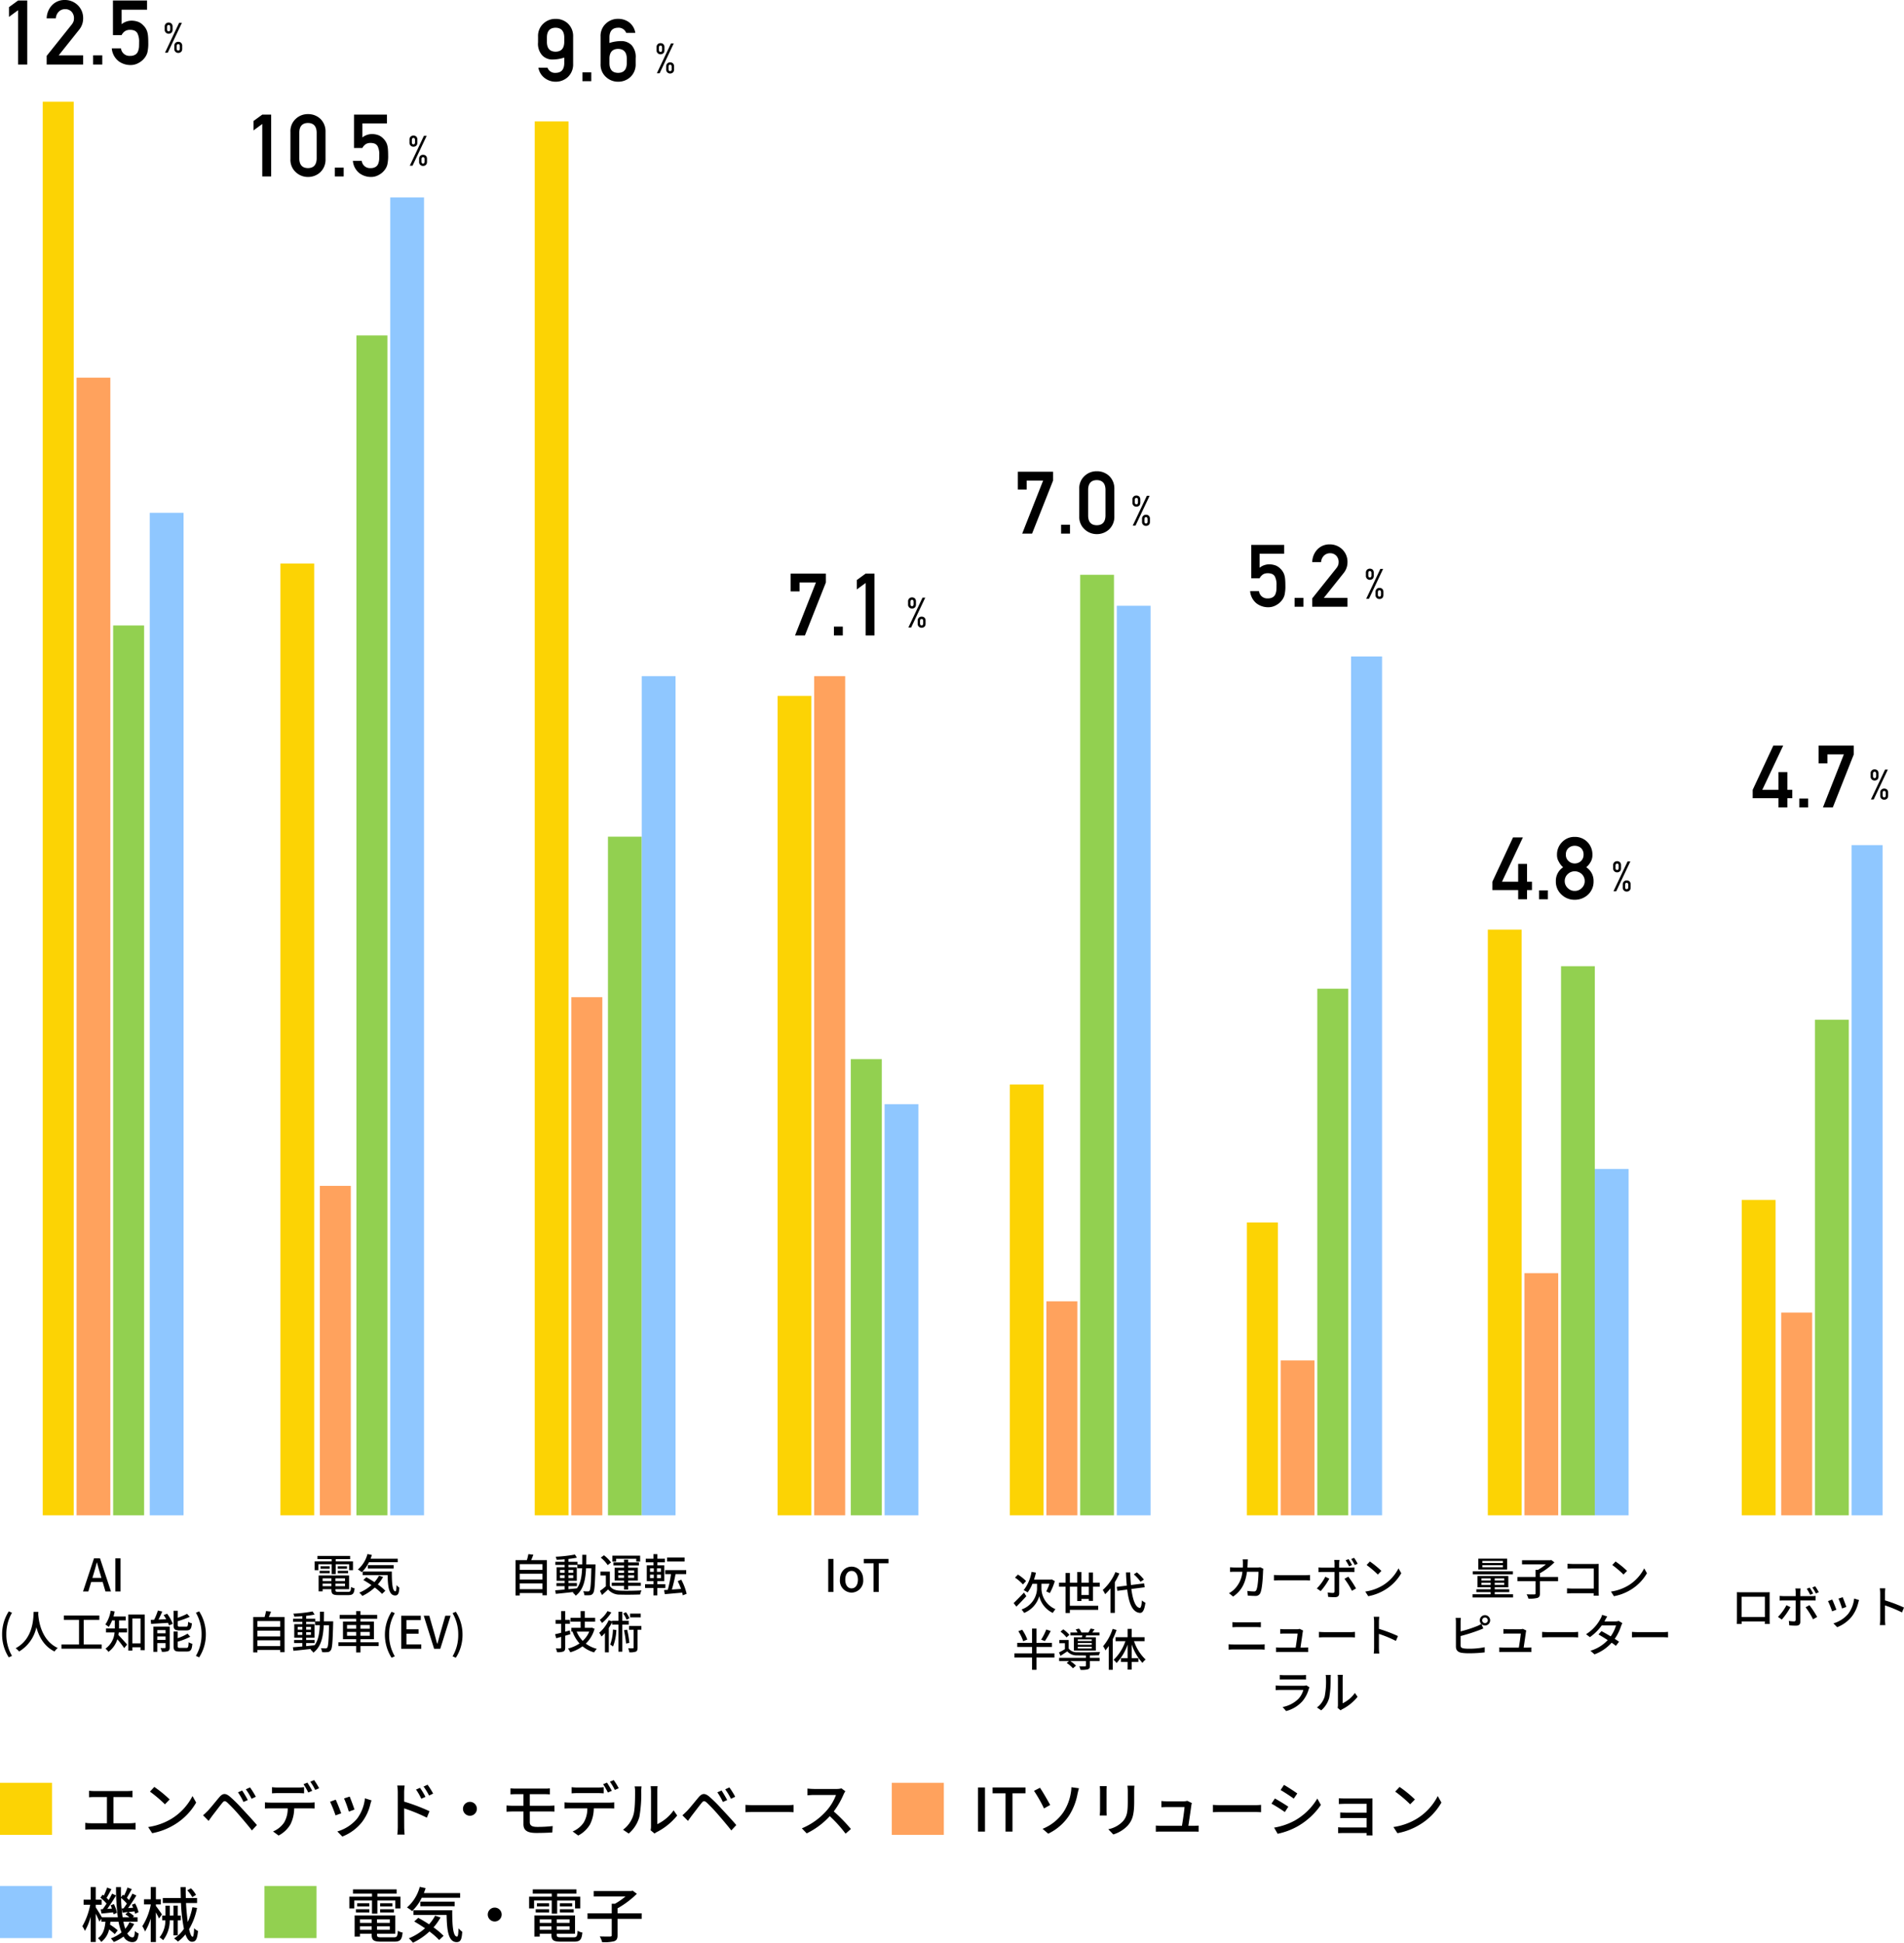 <svg xmlns="http://www.w3.org/2000/svg" width="635.501" height="648.37" viewBox="0 0 635.501 648.37">
  <g id="box14_graph_sp" transform="translate(-50 -6085.467)">
    <g id="グループ_2636" data-name="グループ 2636" transform="translate(466.179 6260.965)">
      <g id="グループ_2635" data-name="グループ 2635" transform="translate(0)">
        <path id="パス_930" data-name="パス 930" d="M1.444-9.487h2.79a3.332,3.332,0,0,1,1.189-1.331A2.991,2.991,0,0,1,6.9-11.187a3.937,3.937,0,0,1,1.515.255,2.206,2.206,0,0,1,.92.835,5.963,5.963,0,0,1,.552,2.875q0,.722-.028,1.487a5.039,5.039,0,0,1-.312,1.444,2.159,2.159,0,0,1-.85,1.076A3.02,3.02,0,0,1,7-2.79,2.745,2.745,0,0,1,4.036-5.2H1.076A5.865,5.865,0,0,0,3.271-1.076,6.449,6.449,0,0,0,7.108.17,5.238,5.238,0,0,0,9.8-.552a5.765,5.765,0,0,0,1.77-1.473,4.949,4.949,0,0,0,.991-1.883A12.847,12.847,0,0,0,12.843-7q0-1.3-.085-2.195a7.062,7.062,0,0,0-.283-1.487,5,5,0,0,0-1.246-1.968,4.746,4.746,0,0,0-1.515-1.076,6.226,6.226,0,0,0-2.181-.425,5.2,5.2,0,0,0-3.3,1.133v-4.673h8.213v-2.959h-11ZM15.916,0h2.959V-2.959H15.916Zm5.891,0H33.574V-2.959H25.687l6.641-8.326a5.707,5.707,0,0,0,1.246-3.625,5.743,5.743,0,0,0-1.713-4.206,5.909,5.909,0,0,0-4.319-1.7,5.521,5.521,0,0,0-4.007,1.671,6.338,6.338,0,0,0-1.728,4.262h2.945a3.387,3.387,0,0,1,.991-2.195,2.8,2.8,0,0,1,2.025-.779,2.743,2.743,0,0,1,2.124.892,3.06,3.06,0,0,1,.722,2.025A4.2,4.2,0,0,1,30.5-14a3.883,3.883,0,0,1-.637,1.133L21.807-2.79Z" transform="translate(0 27)"/>
        <path id="パス_929" data-name="パス 929" d="M4.717-2.153q0-.69.52-.69t.52.69V-1.4q0,.69-.52.69t-.52-.69Zm-.8.854A1.281,1.281,0,0,0,4.341-.253a1.3,1.3,0,0,0,.9.335,1.37,1.37,0,0,0,.923-.335.971.971,0,0,0,.294-.431,1.745,1.745,0,0,0,.1-.615v-.957a1.388,1.388,0,0,0-.39-1.06,1.405,1.405,0,0,0-.923-.321,1.333,1.333,0,0,0-.9.321,1.324,1.324,0,0,0-.424,1.06ZM.711-7.711a1.281,1.281,0,0,0,.424,1.046,1.3,1.3,0,0,0,.9.335,1.37,1.37,0,0,0,.923-.335A.971.971,0,0,0,3.247-7.1a1.745,1.745,0,0,0,.1-.615v-.957a1.388,1.388,0,0,0-.39-1.06,1.405,1.405,0,0,0-.923-.321,1.333,1.333,0,0,0-.9.321,1.324,1.324,0,0,0-.424,1.06Zm.8-.854q0-.69.52-.69t.52.69v.752q0,.69-.52.69t-.52-.69ZM.813,0h.923L6.453-9.967H5.53Z" transform="translate(39.008 24.346)"/>
      </g>
    </g>
    <g id="グループ_2638" data-name="グループ 2638" transform="translate(388.251 6236.553)">
      <g id="グループ_2637" data-name="グループ 2637" transform="translate(0)">
        <path id="パス_928" data-name="パス 928" d="M1.473-14.7H4.432v-2.988h5.48L2.931,0h3.3l7-17.686v-2.959H1.473ZM15.916,0h2.959V-2.959H15.916ZM30.728-5.947q-.085,3.129-2.9,3.158-2.832-.028-2.889-3.158V-14.7q.057-3.1,2.889-3.158,2.818.057,2.9,3.158Zm-8.751.17A5.547,5.547,0,0,0,23.8-1.388,5.892,5.892,0,0,0,27.825.17a5.982,5.982,0,0,0,4.092-1.558,5.768,5.768,0,0,0,1.77-4.39v-9.1a5.786,5.786,0,0,0-1.77-4.4,5.872,5.872,0,0,0-4.092-1.529A5.78,5.78,0,0,0,23.8-19.286a5.564,5.564,0,0,0-1.827,4.4Z" transform="translate(0 27)"/>
        <path id="パス_927" data-name="パス 927" d="M4.717-2.153q0-.69.52-.69t.52.69V-1.4q0,.69-.52.69t-.52-.69Zm-.8.854A1.281,1.281,0,0,0,4.341-.253a1.3,1.3,0,0,0,.9.335,1.37,1.37,0,0,0,.923-.335.971.971,0,0,0,.294-.431,1.745,1.745,0,0,0,.1-.615v-.957a1.388,1.388,0,0,0-.39-1.06,1.405,1.405,0,0,0-.923-.321,1.333,1.333,0,0,0-.9.321,1.324,1.324,0,0,0-.424,1.06ZM.711-7.711a1.281,1.281,0,0,0,.424,1.046,1.3,1.3,0,0,0,.9.335,1.37,1.37,0,0,0,.923-.335A.971.971,0,0,0,3.247-7.1a1.745,1.745,0,0,0,.1-.615v-.957a1.388,1.388,0,0,0-.39-1.06,1.405,1.405,0,0,0-.923-.321,1.333,1.333,0,0,0-.9.321,1.324,1.324,0,0,0-.424,1.06Zm.8-.854q0-.69.52-.69t.52.69v.752q0,.69-.52.69t-.52-.69ZM.813,0h.923L6.453-9.967H5.53Z" transform="translate(39.008 24.346)"/>
      </g>
    </g>
    <g id="グループ_2642" data-name="グループ 2642" transform="translate(634.642 6327.939)">
      <g id="グループ_2641" data-name="グループ 2641">
        <path id="パス_931" data-name="パス 931" d="M.354-3.073H8.963V0h2.959V-3.073h1.643v-2.79H11.923V-11.8H8.963v5.933h-5.4l6.981-14.783H7.25L.354-5.862ZM15.916,0h2.959V-2.959H15.916Zm6.429-14.7H25.3v-2.988h5.48L23.8,0h3.3l7-17.686v-2.959H22.345Z" transform="translate(0 27)"/>
        <path id="パス_926" data-name="パス 926" d="M4.717-2.153q0-.69.52-.69t.52.69V-1.4q0,.69-.52.69t-.52-.69Zm-.8.854A1.281,1.281,0,0,0,4.341-.253a1.3,1.3,0,0,0,.9.335,1.37,1.37,0,0,0,.923-.335.971.971,0,0,0,.294-.431,1.745,1.745,0,0,0,.1-.615v-.957a1.388,1.388,0,0,0-.39-1.06,1.405,1.405,0,0,0-.923-.321,1.333,1.333,0,0,0-.9.321,1.324,1.324,0,0,0-.424,1.06ZM.711-7.711a1.281,1.281,0,0,0,.424,1.046,1.3,1.3,0,0,0,.9.335,1.37,1.37,0,0,0,.923-.335A.971.971,0,0,0,3.247-7.1a1.745,1.745,0,0,0,.1-.615v-.957a1.388,1.388,0,0,0-.39-1.06,1.405,1.405,0,0,0-.923-.321,1.333,1.333,0,0,0-.9.321,1.324,1.324,0,0,0-.424,1.06Zm.8-.854q0-.69.52-.69t.52.69v.752q0,.69-.52.69t-.52-.69ZM.813,0h.923L6.453-9.967H5.53Z" transform="translate(39.008 24.346)"/>
      </g>
    </g>
    <g id="グループ_2643" data-name="グループ 2643" transform="translate(546.592 6395.717)">
      <rect id="長方形_1111" data-name="長方形 1111" width="11.278" height="195.484" fill="#fcd304"/>
      <rect id="長方形_1112" data-name="長方形 1112" width="11.278" height="80.825" transform="translate(12.218 114.659)" fill="#ffa25d"/>
      <rect id="長方形_1113" data-name="長方形 1113" width="11.278" height="183.266" transform="translate(24.436 12.218)" fill="#92d050"/>
      <rect id="長方形_1114" data-name="長方形 1114" width="11.278" height="115.599" transform="translate(35.713 79.885)" fill="#8fc7ff"/>
    </g>
    <g id="グループ_2648" data-name="グループ 2648" transform="translate(143.595 6151.361)">
      <rect id="長方形_1129" data-name="長方形 1129" width="11.278" height="317.662" transform="translate(0 122.178)" fill="#fcd304"/>
      <rect id="長方形_1130" data-name="長方形 1130" width="10.338" height="109.96" transform="translate(13.158 329.88)" fill="#ffa25d"/>
      <rect id="長方形_1131" data-name="長方形 1131" width="10.338" height="393.788" transform="translate(25.375 46.052)" fill="#92d050"/>
      <rect id="長方形_1132" data-name="長方形 1132" width="11.278" height="439.839" transform="translate(36.653)" fill="#8fc7ff"/>
    </g>
    <g id="グループ_2652" data-name="グループ 2652" transform="translate(466.179 6304.553)">
      <rect id="長方形_1145" data-name="長方形 1145" width="10.338" height="97.742" transform="translate(0 188.905)" fill="#fcd304"/>
      <rect id="長方形_1146" data-name="長方形 1146" width="11.278" height="51.691" transform="translate(11.278 234.957)" fill="#ffa25d"/>
      <rect id="長方形_1147" data-name="長方形 1147" width="10.338" height="175.748" transform="translate(23.496 110.9)" fill="#92d050"/>
      <rect id="長方形_1148" data-name="長方形 1148" width="10.338" height="286.647" transform="translate(34.774)" fill="#8fc7ff"/>
    </g>
    <g id="グループ_2653" data-name="グループ 2653" transform="translate(387.039 6277.299)">
      <rect id="長方形_1149" data-name="長方形 1149" width="11.278" height="143.794" transform="translate(0 170.109)" fill="#fcd304"/>
      <rect id="長方形_1150" data-name="長方形 1150" width="10.338" height="71.427" transform="translate(12.218 242.476)" fill="#ffa25d"/>
      <rect id="長方形_1151" data-name="長方形 1151" width="11.278" height="313.902" transform="translate(23.496)" fill="#92d050"/>
      <rect id="長方形_1152" data-name="長方形 1152" width="11.278" height="303.564" transform="translate(35.713 10.338)" fill="#8fc7ff"/>
    </g>
    <g id="グループ_2655" data-name="グループ 2655" transform="translate(631.358 6367.521)">
      <rect id="長方形_1157" data-name="長方形 1157" width="11.278" height="105.261" transform="translate(0 118.418)" fill="#fcd304"/>
      <rect id="長方形_1158" data-name="長方形 1158" width="10.338" height="67.668" transform="translate(13.157 156.011)" fill="#ffa25d"/>
      <rect id="長方形_1159" data-name="長方形 1159" width="11.278" height="165.41" transform="translate(24.435 58.269)" fill="#92d050"/>
      <rect id="長方形_1160" data-name="長方形 1160" width="10.338" height="223.679" transform="translate(36.653)" fill="#8fc7ff"/>
    </g>
    <g id="グループ_2734" data-name="グループ 2734" transform="translate(64.268 6119.407)">
      <g id="グループ_2657" data-name="グループ 2657" transform="translate(0 0)">
        <rect id="長方形_1165" data-name="長方形 1165" width="10.338" height="471.794" fill="#fcd304"/>
        <rect id="長方形_1166" data-name="長方形 1166" width="11.278" height="379.69" transform="translate(11.278 92.103)" fill="#ffa25d"/>
        <rect id="長方形_1167" data-name="長方形 1167" width="10.338" height="296.986" transform="translate(23.496 174.808)" fill="#92d050"/>
        <rect id="長方形_1168" data-name="長方形 1168" width="11.278" height="334.579" transform="translate(35.713 137.215)" fill="#8fc7ff"/>
      </g>
    </g>
    <g id="グループ_2658" data-name="グループ 2658" transform="translate(228.481 6125.986)">
      <rect id="長方形_1169" data-name="長方形 1169" width="11.278" height="465.215" transform="translate(0)" fill="#fcd304"/>
      <rect id="長方形_1170" data-name="長方形 1170" width="10.338" height="172.928" transform="translate(12.218 292.286)" fill="#ffa25d"/>
      <rect id="長方形_1171" data-name="長方形 1171" width="11.278" height="226.498" transform="translate(24.436 238.716)" fill="#92d050"/>
      <rect id="長方形_1172" data-name="長方形 1172" width="11.278" height="280.069" transform="translate(35.713 185.146)" fill="#8fc7ff"/>
    </g>
    <g id="グループ_2659" data-name="グループ 2659" transform="translate(309.535 6311.132)">
      <rect id="長方形_1173" data-name="長方形 1173" width="11.278" height="273.49" transform="translate(0 6.579)" fill="#fcd304"/>
      <rect id="長方形_1174" data-name="長方形 1174" width="10.338" height="280.069" transform="translate(12.218)" fill="#ffa25d"/>
      <rect id="長方形_1175" data-name="長方形 1175" width="10.338" height="152.252" transform="translate(24.436 127.817)" fill="#92d050"/>
      <rect id="長方形_1176" data-name="長方形 1176" width="11.278" height="137.215" transform="translate(35.713 142.854)" fill="#8fc7ff"/>
    </g>
    <path id="パス_933" data-name="パス 933" d="M-8.22-5.925h1.35V-9.21h4.485v1.98H-1.1v-2.94H-6.87v-.765h4.815V-12h-10.92v1.065H-8.22v.765h-5.67v2.94h1.245V-9.21H-8.22Zm2.04-.3h3.45v-.81H-6.18Zm0-2.31v.81h3.075v-.81Zm-6.06,2.31h3.36v-.81h-3.36Zm.3-2.31v.81H-8.9v-.81Zm.7,6.645v-.855H-8.3v.855ZM-8.3-4.5v.885h-2.94V-4.5Zm4.53.885h-3.2V-4.5h3.2ZM-6.96-1.89v-.855h3.2v.855ZM-5.85,0c-.93,0-1.11-.09-1.11-.615V-.9H-2.4V-5.475H-12.57v5.3h1.335V-.9H-8.3v.285c0,1.35.51,1.695,2.355,1.695h3.285c1.515,0,1.92-.465,2.1-2.28A2.911,2.911,0,0,1-1.74-1.65C-1.83-.255-1.98,0-2.73,0ZM13.845-9.9v-1.17H4.77c.15-.4.3-.825.435-1.245l-1.47-.315A10.266,10.266,0,0,1,.54-7.47a10.344,10.344,0,0,1,1.29.9A11.386,11.386,0,0,0,4.23-9.9Zm-1.38,2.115v-1.14H3.87v1.14ZM7.59-5.415a10.841,10.841,0,0,1-1.53,2.16c-.9-.6-1.845-1.155-2.7-1.62L2.355-3.96c.87.495,1.8,1.08,2.7,1.7A14.256,14.256,0,0,1,1,.255,7.687,7.687,0,0,1,2.025,1.35a16.264,16.264,0,0,0,4.14-2.805A18.531,18.531,0,0,1,8.6.675L9.7-.375A18.751,18.751,0,0,0,7.185-2.49,13.9,13.9,0,0,0,8.94-4.965ZM2.145-6.78v1.185h8.31c.09,3.96.45,6.78,2.535,6.795.99-.015,1.275-.735,1.38-2.595a7.057,7.057,0,0,1-.945-.855c-.015,1.23-.09,2.055-.36,2.07-1,0-1.215-2.865-1.2-6.6ZM-33,18.1V16.165h7.59V18.1Zm7.59-5.145v1.92H-33v-1.92Zm0-3.21v1.92H-33V9.745ZM-29.19,8.41c.255-.54.495-1.185.735-1.815L-30.12,6.4a16.306,16.306,0,0,1-.495,2.01H-34.4V20.2H-33v-.81h7.59v.75h1.47V8.41Zm12.45,8.67h2.82V16.06h-2.82V15.3h2.79V10.78h-2.79V10h2.97v1.125h1.59c-.12,2.73-.495,4.995-1.725,6.69-.945.1-1.9.195-2.835.285Zm-2.82-2.7v-.915h1.545v.915Zm4.425-.915v.915h-1.6v-.915Zm-1.6-.855v-.915h1.6v.915Zm-2.82-.915h1.545v.915H-19.56Zm8.745-1.86c.015-1.02.03-2.1.03-3.21H-12.12c0,1.125,0,2.19-.015,3.21H-13.71v-.87h-3.03v-.96c1.035-.105,2.025-.255,2.82-.42l-.66-1.05a46.661,46.661,0,0,1-6.435.735,4.152,4.152,0,0,1,.33,1.005c.84-.03,1.755-.075,2.67-.15v.84H-21.1V10h3.09v.78H-20.7V15.3h2.685v.765h-2.73v1.02h2.73v1.14c-1.185.105-2.265.2-3.135.255l.18,1.185c1.605-.15,3.765-.375,5.925-.63a3.3,3.3,0,0,1-.27.21,4.69,4.69,0,0,1,1,1.035c2.58-1.98,3.255-5.16,3.45-9.15h1.77c-.12,5.16-.27,7.065-.6,7.485a.568.568,0,0,1-.54.24c-.27,0-.885,0-1.575-.06a3.688,3.688,0,0,1,.39,1.32,10.505,10.505,0,0,0,1.845-.015A1.325,1.325,0,0,0-8.5,19.45c.48-.645.615-2.775.78-8.97,0-.165.015-.645.015-.645ZM-3.09,14.65V13.375H-.045V14.65Zm0-3.585H-.045V12.31H-3.09Zm7.59,0V12.31H1.4V11.065Zm0,3.585H1.4V13.375H4.5Zm2.97,2.175H1.4V15.79H5.9V9.91H1.4V8.98h5.58V7.7H1.4V6.415H-.045V7.7h-5.49V8.98h5.49v.93H-4.44v5.88H-.045v1.035H-5.97v1.26H-.045v2.13H1.4v-2.13H7.47Zm4.305,5.16,1.08-.48a14.006,14.006,0,0,1-1.89-7.2,14.083,14.083,0,0,1,1.89-7.2l-1.08-.465a14.368,14.368,0,0,0,0,15.345ZM15,19h6.69V17.53H16.74V13.96h4.05V12.49H16.74V9.415h4.785V7.96H15Zm10.98,0h2.055l3.45-11.04h-1.77L28.08,13.675c-.36,1.26-.63,2.34-1.005,3.615H27c-.39-1.275-.63-2.355-1-3.615L24.36,7.96H22.515Zm7.245,2.985a14.033,14.033,0,0,0,2.235-7.68A14.019,14.019,0,0,0,33.225,6.64l-1.08.465a14.083,14.083,0,0,1,1.89,7.2,14.006,14.006,0,0,1-1.89,7.2Z" transform="translate(168.917 6616.745)"/>
    <path id="パス_937" data-name="パス 937" d="M-18.1-9.255a6.82,6.82,0,0,1-1.035.09h-3.24c.03-.465.06-.96.075-1.47.015-.36.045-.915.075-1.26h-1.755a9.564,9.564,0,0,1,.1,1.305c0,.495-.015.975-.045,1.425H-26.34c-.585,0-1.26-.045-1.83-.09V-7.7c.57-.045,1.275-.06,1.83-.06h2.28a9.324,9.324,0,0,1-2.745,5.9A8,8,0,0,1-28.53-.6L-27.15.525c2.58-1.815,4.065-4.11,4.62-8.28h3.84c0,1.62-.2,5.01-.705,6.06a.793.793,0,0,1-.855.51,17.173,17.173,0,0,1-2.175-.18l.18,1.575c.75.045,1.635.1,2.445.1A1.673,1.673,0,0,0-18.06-.7c.66-1.47.855-5.76.9-7.275.015-.2.045-.51.09-.765Zm4.575,4.41c.495-.03,1.38-.06,2.22-.06h8.16c.66,0,1.335.045,1.665.06V-6.69c-.36.03-.945.09-1.68.09H-11.31c-.81,0-1.74-.045-2.22-.09Zm27.945-5.58a18.845,18.845,0,0,0-1.2-1.98l-.96.405a14.865,14.865,0,0,1,1.185,1.995ZM12.54-9.99a20.175,20.175,0,0,0-1.17-1.98l-.975.4a15.81,15.81,0,0,1,1.155,2.01ZM3.615-6.09A15.571,15.571,0,0,1,.78-2.19L2.07-1.3a22.412,22.412,0,0,0,2.88-4.14Zm8.4-1.59c.375,0,.885,0,1.32.03V-9.21A9.98,9.98,0,0,1,12-9.12H8.235V-10.5a8.058,8.058,0,0,1,.12-1.185H6.585a6.537,6.537,0,0,1,.12,1.17V-9.12H2.685A12.454,12.454,0,0,1,1.35-9.21v1.575c.4-.03.885-.045,1.35-.045h4v6.435c-.015.4-.18.555-.57.555a10.24,10.24,0,0,1-1.71-.165L4.56.63a22.565,22.565,0,0,0,2.28.1c.975,0,1.4-.465,1.4-1.275V-7.68ZM10.005-5.4a25.974,25.974,0,0,1,2.49,4.005l1.38-.78a32.232,32.232,0,0,0-2.58-3.93Zm8.49-5.775L17.4-10.005a34.1,34.1,0,0,1,3.75,3.18L22.335-8.04A30.373,30.373,0,0,0,18.495-11.175ZM16.95-1.14l1,1.545A16.539,16.539,0,0,0,23.7-1.83a15.459,15.459,0,0,0,5.265-5.43L28.05-8.895a14.282,14.282,0,0,1-5.2,5.655A15.586,15.586,0,0,1,16.95-1.14Zm-45.6,19.39c.525-.045,1.14-.075,1.695-.075h8.82c.42,0,1,.03,1.5.075V16.435a12.578,12.578,0,0,1-1.5.09h-8.82c-.555,0-1.155-.045-1.695-.09Zm1.275-7.485c.48-.03,1.065-.06,1.6-.06h6.315c.51,0,1.14.03,1.56.06V9.055a15.3,15.3,0,0,1-1.56.075h-6.33c-.5,0-1.095-.03-1.59-.075Zm22.7,6.8c.21-1.395.63-4.2.75-5.16.03-.15.075-.375.12-.54l-1.14-.555a3.039,3.039,0,0,1-.9.12h-4.26a12.978,12.978,0,0,1-1.32-.075v1.56c.405-.015.885-.045,1.335-.045H-5.64c-.045.84-.435,3.42-.645,4.695h-5.19a12.187,12.187,0,0,1-1.35-.075V19.03c.51-.015.855-.03,1.35-.03H-3.39c.36,0,.99.015,1.275.03V17.5c-.345.03-.96.06-1.305.06Zm6.15-3.4c.5-.03,1.38-.06,2.22-.06h8.16c.66,0,1.335.045,1.665.06V12.31c-.36.03-.945.09-1.68.09H3.69c-.81,0-1.74-.045-2.22-.09Zm26.385-.465a51.762,51.762,0,0,0-6.345-2.4V8.95c0-.525.06-1.185.1-1.68H19.77A10.859,10.859,0,0,1,19.9,8.95v8.67a15.7,15.7,0,0,1-.12,1.92H21.63a17.575,17.575,0,0,1-.12-1.92V12.985a39.989,39.989,0,0,1,5.67,2.34ZM-2.715,30.155a2.976,2.976,0,0,1-.96.135h-7.68c-.435,0-1.005-.045-1.59-.105v1.56c.57-.045,1.23-.06,1.59-.06H-3.72a7.07,7.07,0,0,1-1.665,3,10.15,10.15,0,0,1-5.25,2.7l1.17,1.35A11.084,11.084,0,0,0-4.1,35.54,10.764,10.764,0,0,0-1.89,31.325a4.477,4.477,0,0,1,.225-.51Zm-8.865-1.92c.42-.03.96-.045,1.425-.045H-4.32c.51,0,1.11.015,1.485.045V26.69a14.329,14.329,0,0,1-1.47.075h-5.85a13.875,13.875,0,0,1-1.425-.075ZM2.25,38.495a8.427,8.427,0,0,0,2.67-4.2,32.861,32.861,0,0,0,.465-6.4,11.228,11.228,0,0,1,.075-1.2H3.72a4.675,4.675,0,0,1,.12,1.215A26.009,26.009,0,0,1,3.4,33.89a7.057,7.057,0,0,1-2.58,3.645Zm6.465,0a3.125,3.125,0,0,1,.57-.375,15.731,15.731,0,0,0,5.1-4.14l-.9-1.29A10.552,10.552,0,0,1,9.4,36.14V27.845a9.034,9.034,0,0,1,.075-1.2H7.74a10.994,10.994,0,0,1,.09,1.2v8.88a4.326,4.326,0,0,1-.105.945Z" transform="translate(488.735 6617.787)"/>
    <path id="パス_936" data-name="パス 936" d="M-17.775-9.465a14.432,14.432,0,0,0-2.715-2.16l-.975,1.005a15.386,15.386,0,0,1,2.64,2.28Zm-.7,3.84c-1.26,1.335-2.6,2.7-3.45,3.51l.915,1.185c1-1,2.235-2.28,3.315-3.48Zm5.835-2.94h2.67a16.772,16.772,0,0,1-1.065,2.55c.33.135.885.42,1.185.57a20.128,20.128,0,0,0,1.665-4l-1.035-.585-.27.075h-5.64a21.709,21.709,0,0,0,.645-2.31l-1.455-.27a13.761,13.761,0,0,1-2.64,6.105,9.477,9.477,0,0,1,1.32.765,12.817,12.817,0,0,0,1.6-2.895h1.545V-6.84A7.65,7.65,0,0,1-19.29.015a7.923,7.923,0,0,1,.855,1.155A8.577,8.577,0,0,0-13.38-4.41,8.282,8.282,0,0,0-8.865,1.17c.2-.33.63-.93.885-1.26a7.635,7.635,0,0,1-4.665-6.75ZM.69-4.8V-7.59H3.15V-4.8ZM4.56-2.865V-7.59H6.825V-8.925H4.56v-3.39H3.15v3.39H.69V-12.48H-.7v3.555h-2.46v-3.24H-4.59v3.24H-6.78V-7.59h2.19V1.185h1.425V.15H6.3V-1.215H-3.165V-7.59H-.7v4.785H.69v-.69H3.15v.63Zm16.98-7.1a14.371,14.371,0,0,0-2.325-2.4l-1.035.66a14.358,14.358,0,0,1,2.25,2.475Zm-9.5-2.49a16.476,16.476,0,0,1-4.23,5.97A8.12,8.12,0,0,1,8.61-5.085a15.224,15.224,0,0,0,1.8-1.965V1.155h1.44V-9.1a22.348,22.348,0,0,0,1.515-2.91ZM21.8-7.395l-.18-1.3-4.395.555c-.12-1.29-.2-2.715-.24-4.215H15.57q.09,2.362.27,4.41l-3.36.42.21,1.32,3.285-.42c.57,4.605,1.74,7.575,4.245,7.785.795.045,1.485-.69,1.83-3.4A4.279,4.279,0,0,1,20.9-3.015c-.135,1.7-.36,2.52-.735,2.505-1.425-.165-2.325-2.64-2.805-6.315ZM-11.04,6.715a18.734,18.734,0,0,1-1.71,3.375l1.26.465a31.4,31.4,0,0,0,1.935-3.36Zm-6.33,3.33a14.344,14.344,0,0,0-1.71-3.27l-1.275.495a15.034,15.034,0,0,1,1.62,3.345Zm9.06,4.62h-6v-2.13h5.175v-1.38H-14.31V6.4h-1.47v4.755h-4.95v1.38h4.95v2.13h-5.88V16.06h5.88v4.1h1.47v-4.1h6Zm12.45-4.11H-.51V10H4.14Zm0,1.245H-.51v-.585H4.14Zm0,1.245H-.51V12.46H4.14ZM-1.815,9.31v4.41h7.32V9.31H2.055c.075-.195.165-.4.255-.63H6.72V7.7H4.32A10.2,10.2,0,0,0,5.07,6.64L3.765,6.385a12.109,12.109,0,0,1-.75,1.32H.7a5.891,5.891,0,0,0-.78-1.3L-1.2,6.655A7.2,7.2,0,0,1-.615,7.7h-2.37V8.68H1c-.045.21-.09.435-.15.63Zm-1.5-.825A9.608,9.608,0,0,0-5.37,6.655l-.915.765A9.433,9.433,0,0,1-4.29,9.34Zm6.84,6.885c1.14-.015,2.25-.045,3.03-.075A4.955,4.955,0,0,1,6.93,14.2c-1.98.12-5.85.165-7.605.1a3.327,3.327,0,0,1-2.88-1.245V10.21H-6.69v1.065h1.875v1.98a22.445,22.445,0,0,1-1.98,1.1l.51,1.14c.8-.525,1.53-1,2.25-1.485A4.262,4.262,0,0,0-.66,15.34c.72.03,1.755.03,2.85.03v.78H-6.75v1.08h3.3l-.765.645a11.075,11.075,0,0,1,2.085,1.77l1.02-.87A11.313,11.313,0,0,0-3.03,17.23H2.19v1.515c0,.195-.075.24-.315.255-.225.015-1.065.015-1.92-.015A4.05,4.05,0,0,1,.39,20.17a8.147,8.147,0,0,0,2.475-.18c.525-.195.66-.54.66-1.215V17.23h3.24V16.15H3.525Zm7.59-8.88a16.815,16.815,0,0,1-3.18,5.775,8.746,8.746,0,0,1,.78,1.41c.375-.45.735-.93,1.11-1.47v7.95H11.16V9.9a23.954,23.954,0,0,0,1.26-3.03Zm10.65,4.11V9.28h-4.29V6.49H16.11V9.28H12.09V10.6h3.285a15.19,15.19,0,0,1-3.945,6.225,5.155,5.155,0,0,1,.99,1.065,16.925,16.925,0,0,0,3.69-6.135V16.27H13.875v1.26H16.11v2.565h1.365V17.53h2.22V16.27h-2.22V11.665a17.451,17.451,0,0,0,3.585,6.18,5.356,5.356,0,0,1,1.065-1.11,15.086,15.086,0,0,1-3.87-6.135Z" transform="translate(410.251 6622.603)"/>
    <path id="パス_939" data-name="パス 939" d="M-18.57-8.91v6.75h-7.785V-8.91Zm1.575-.225c0-.42,0-.885.03-1.29-.495.015-1.035.015-1.38.015H-26.49c-.375,0-.855,0-1.44-.03.015.4.015.915.015,1.3V-1.77c0,.6-.03,1.8-.03,1.935h1.62c-.015-.075-.015-.435-.015-.84h7.77c-.015.42-.015.765-.03.84h1.635c0-.12-.03-1.41-.03-1.935Zm16.41-1.29a18.845,18.845,0,0,0-1.2-1.98l-.96.405A14.865,14.865,0,0,1-1.56-10.005ZM-2.46-9.99a20.175,20.175,0,0,0-1.17-1.98l-.975.4A15.81,15.81,0,0,1-3.45-9.555Zm-8.925,3.9a15.571,15.571,0,0,1-2.835,3.9l1.29.885a22.412,22.412,0,0,0,2.88-4.14Zm8.4-1.59c.375,0,.885,0,1.32.03V-9.21A9.98,9.98,0,0,1-3-9.12H-6.765V-10.5a8.058,8.058,0,0,1,.12-1.185h-1.77a6.537,6.537,0,0,1,.12,1.17V-9.12h-4.02a12.454,12.454,0,0,1-1.335-.09v1.575c.4-.03.885-.045,1.35-.045H-8.3v6.435c-.015.4-.18.555-.57.555a10.24,10.24,0,0,1-1.71-.165L-10.44.63a22.565,22.565,0,0,0,2.28.1c.975,0,1.4-.465,1.4-1.275V-7.68ZM-4.995-5.4a25.974,25.974,0,0,1,2.49,4.005l1.38-.78A32.232,32.232,0,0,0-3.7-6.105ZM7.395-8.76,5.985-8.3a27.433,27.433,0,0,1,1.2,3.3l1.41-.51C8.4-6.165,7.665-8.13,7.395-8.76Zm3.825.435a10.411,10.411,0,0,1-1.995,5.13A10.222,10.222,0,0,1,4.3-.03L5.55,1.245a11.75,11.75,0,0,0,4.935-3.63,12.067,12.067,0,0,0,2.1-4.515,8.329,8.329,0,0,1,.285-.9ZM3.9-7.98l-1.41.51A30.635,30.635,0,0,1,3.855-4.05L5.28-4.575C4.995-5.385,4.245-7.29,3.9-7.98ZM27.855-5.31a51.762,51.762,0,0,0-6.345-2.4v-2.34c0-.525.06-1.185.1-1.68H19.77a10.859,10.859,0,0,1,.135,1.68v8.67a15.7,15.7,0,0,1-.12,1.92H21.63a17.575,17.575,0,0,1-.12-1.92V-6.015a39.989,39.989,0,0,1,5.67,2.34Z" transform="translate(657.646 6627.287)"/>
    <path id="パス_932" data-name="パス 932" d="M-3.862-4.515-3.412-6c.36-1.2.7-2.415,1.02-3.675h.06C-1.988-8.43-1.658-7.2-1.283-6l.435,1.485ZM.5,0H2.347l-3.66-11.04h-2.01L-6.983,0h1.77l.945-3.15h3.84ZM3.8,0h1.74V-11.04H3.8ZM-31.77,21.985l1.08-.48a14.006,14.006,0,0,1-1.89-7.2,14.083,14.083,0,0,1,1.89-7.2l-1.08-.465a14.135,14.135,0,0,0-2.22,7.665A14.148,14.148,0,0,0-31.77,21.985Zm8.3-15.165c-.1,1.98-.015,8.94-6.015,12.135a4.774,4.774,0,0,1,1.155,1.095,12.451,12.451,0,0,0,5.775-8.1c.78,2.895,2.445,6.33,6.075,8.085a4.519,4.519,0,0,1,1.065-1.17c-5.61-2.58-6.39-9.315-6.525-11.31.03-.27.03-.525.045-.735Zm16.71,10.875V9.475h5.22V8.035h-11.85v1.44h5.07v8.22H-14.19v1.4H-.765v-1.4ZM7.7,13.675v-1.32H5.04V9.67H7.275V8.365H3.18c.15-.54.285-1.11.4-1.68L2.25,6.43a11.473,11.473,0,0,1-1.785,4.6,8.148,8.148,0,0,1,1.14.81A10.9,10.9,0,0,0,2.715,9.67H3.63v2.685H.69v1.32H3.54A7.315,7.315,0,0,1,.51,19.09a5.565,5.565,0,0,1,.99,1.065,8.075,8.075,0,0,0,2.97-4.2A34.269,34.269,0,0,1,6.765,18.91l.96-1.2c-.435-.495-2.16-2.445-2.91-3.18.06-.285.09-.57.135-.855ZM9.48,17.32v-8.3h2.73v8.3ZM8.13,7.7V19.75H9.48V18.625h2.73v.96h1.41V7.7ZM27.525,13c1.275,0,1.68-.495,1.83-2.37a3.6,3.6,0,0,1-1.26-.51c-.06,1.395-.15,1.635-.69,1.635h-2.04c-.63,0-.735-.09-.735-.585V9.925A33.066,33.066,0,0,0,28.65,8.47l-.9-1a24.728,24.728,0,0,1-3.12,1.32V6.445h-1.4v4.74c0,1.425.39,1.815,1.965,1.815Zm-9.72,3.165v-1.14h2.76v1.14Zm2.76-3.27V13.96h-2.76V12.9Zm1.38-1.17H16.5v8.43h1.305V17.23h2.76v1.425c0,.18-.045.24-.24.24-.21.015-.825.015-1.455-.015a5.359,5.359,0,0,1,.465,1.26,5.361,5.361,0,0,0,2.04-.225c.435-.225.57-.585.57-1.245ZM19.92,7.885a15.391,15.391,0,0,1,.855,1.38l-2.565.12c.42-.825.87-1.785,1.245-2.685L18,6.37a20.027,20.027,0,0,1-1.245,3.075c-.42.015-.795.03-1.14.045l.12,1.335c1.53-.09,3.6-.225,5.655-.345.135.315.255.6.33.84l1.245-.51A13.717,13.717,0,0,0,21.09,7.435ZM25.4,18.835c-.66,0-.78-.09-.78-.6V16.75A21.148,21.148,0,0,0,28.8,15.115l-.9-1.02a16.921,16.921,0,0,1-3.285,1.5v-2.22h-1.38V18.25c0,1.4.4,1.8,1.98,1.8H27.63c1.32,0,1.71-.54,1.875-2.58a4.57,4.57,0,0,1-1.245-.525c-.06,1.6-.165,1.89-.75,1.89Zm6.375,3.15a14.033,14.033,0,0,0,2.235-7.68A14.019,14.019,0,0,0,31.77,6.64l-1.08.465a14.083,14.083,0,0,1,1.89,7.2,14.006,14.006,0,0,1-1.89,7.2Z" transform="translate(84.696 6616.607)"/>
    <path id="パス_934" data-name="パス 934" d="M-26.22-.9V-2.835h7.59V-.9Zm7.59-5.145v1.92h-7.59v-1.92Zm0-3.21v1.92h-7.59v-1.92Zm-3.78-1.335c.255-.54.495-1.185.735-1.815L-23.34-12.6a16.306,16.306,0,0,1-.495,2.01h-3.78V1.2h1.4V.39h7.59v.75h1.47V-10.59ZM-9.96-1.92h2.82V-2.94H-9.96V-3.7h2.79V-8.22H-9.96V-9h2.97v1.125H-5.4c-.12,2.73-.495,4.995-1.725,6.69-.945.105-1.9.2-2.835.285Zm-2.82-2.7v-.915h1.545v.915Zm4.425-.915v.915H-9.96v-.915ZM-9.96-6.39V-7.3h1.605v.915ZM-12.78-7.3h1.545v.915H-12.78Zm8.745-1.86c.015-1.02.03-2.1.03-3.21H-5.34c0,1.125,0,2.19-.015,3.21H-6.93v-.87H-9.96v-.96c1.035-.105,2.025-.255,2.82-.42l-.66-1.05a46.661,46.661,0,0,1-6.435.735,4.152,4.152,0,0,1,.33,1.005c.84-.03,1.755-.075,2.67-.15v.84h-3.09V-9h3.09v.78H-13.92V-3.7h2.685v.765h-2.73v1.02h2.73V-.78c-1.185.105-2.265.195-3.135.255L-14.19.66c1.6-.15,3.765-.375,5.925-.63a3.3,3.3,0,0,1-.27.21,4.69,4.69,0,0,1,1,1.035c2.58-1.98,3.255-5.16,3.45-9.15h1.77c-.12,5.16-.27,7.065-.6,7.485a.568.568,0,0,1-.54.24c-.27,0-.885,0-1.575-.06a3.688,3.688,0,0,1,.39,1.32A10.506,10.506,0,0,0-2.79,1.1,1.325,1.325,0,0,0-1.725.45c.48-.645.615-2.775.78-8.97,0-.165.015-.645.015-.645Zm9.975-1.89h6.735v.945h1.29v-1.98H4.71v1.98H5.94ZM6.66-4.68v-.84H8.6v.84Zm0-2.49H8.6v.81H6.66Zm5.3,0v.81H9.96v-.81Zm0,2.49H9.96v-.84h1.995ZM8.6-.765H9.96V-2h4.23v-1.05H9.96V-3.78H13.2V-8.07H9.96v-.75h3.6V-9.825H9.96v-.93H8.6v.93H5.055V-8.82H8.6v.75H5.46v4.29H8.6v.735H4.5V-2H8.6ZM4.26-9.81a11.15,11.15,0,0,0-2.37-2.4l-1.065.78a10.71,10.71,0,0,1,2.31,2.505ZM3.855-6.765H.72v1.29h1.8V-1.86A20.683,20.683,0,0,1,.555-.33l.69,1.38C1.98.405,2.64-.2,3.27-.81A5,5,0,0,0,7.335.915c1.74.06,4.92.03,6.645-.045A6.074,6.074,0,0,1,14.43-.5c-1.905.135-5.385.18-7.08.1C5.685-.465,4.5-.93,3.855-1.965ZM28.8-11.475H22.95v1.335H28.8ZM17.265-5.745h1.26v1.14h-1.26Zm0-2.1h1.26V-6.7h-1.26ZM20.9-6.7h-1.32v-1.14H20.9Zm0,2.1h-1.32v-1.14H20.9ZM22.38-1.3V-2.55H19.71V-3.585h2.325V-8.85h-2.31V-9.855h2.5V-11.07h-2.5v-1.515h-1.32v1.515H15.84v1.215h2.565V-8.85h-2.22v5.265h2.22V-2.55h-2.79V-1.3h2.79V1.17h1.3V-1.3ZM29.49.645a18.338,18.338,0,0,0-1.8-4.71l-1.17.495a23.8,23.8,0,0,1,1.1,2.58l-3.06.21c.435-1.455.9-3.42,1.23-5.145H29.34v-1.32H22.335v1.32H24.27a42.634,42.634,0,0,1-1.08,5.25L21.96-.6,22.2.765c1.575-.135,3.72-.33,5.805-.51.075.315.15.63.195.9ZM-9.495,12.88l-1.545.4v-2.64h1.575V9.34H-11.04V6.415h-1.365v2.94H-14.25v1.29h1.845V13.66c-.75.18-1.44.345-2.01.48l.36,1.335c.525-.135,1.065-.285,1.65-.45V18.58c0,.21-.075.285-.3.285-.18.015-.81.015-1.47,0a5.405,5.405,0,0,1,.42,1.26,5.156,5.156,0,0,0,2.13-.24c.435-.21.585-.585.585-1.305V14.635l1.71-.5Zm6.48.39A8.92,8.92,0,0,1-5.2,16.36a9.481,9.481,0,0,1-2.01-3.09Zm.87-1.32-.24.045h-2.13V9.94H-1.05V8.665H-4.515V6.415H-5.9v2.25h-3.36V9.94H-5.9v2.055h-3.09V13.27h.6l-.195.06a12.123,12.123,0,0,0,2.325,3.885A12.039,12.039,0,0,1-10.11,18.91a5.95,5.95,0,0,1,.75,1.26,12.69,12.69,0,0,0,4.1-2A10.432,10.432,0,0,0-1.38,20.2a4.949,4.949,0,0,1,.9-1.185,10.5,10.5,0,0,1-3.69-1.74A10.9,10.9,0,0,0-1.245,12.31ZM14.16,7.255H10.62V8.5h3.54Zm-3.75,1.56A9.944,9.944,0,0,0,9.24,6.79l-.915.42a10.087,10.087,0,0,1,1.11,2.07Zm-7.335-2.4A9.685,9.685,0,0,1,.5,9.34c.21.27.57.765.75,1.05a14.3,14.3,0,0,0,3.1-3.525ZM4.89,12.58a15.384,15.384,0,0,1-.915,5,6.564,6.564,0,0,1,.945.66A17.069,17.069,0,0,0,6.03,12.73Zm5.265-1.65V9.64H8.025v-3H6.72v3H4.605v.2L3.465,9.46A12.076,12.076,0,0,1,.3,13.645a9.846,9.846,0,0,1,.78,1.245,11.886,11.886,0,0,0,1.14-1.155v6.45H3.51V12.04a17.325,17.325,0,0,0,1.1-1.905v.8H6.72v9.03H8.025V10.93ZM8.58,12.805a35.173,35.173,0,0,1,.69,4.425l1.1-.195a28.441,28.441,0,0,0-.75-4.425Zm5.805-1.425H10.26v1.26h1.53v5.94c0,.195-.06.255-.255.255-.21.015-.855.015-1.56-.015a6.167,6.167,0,0,1,.39,1.35,5.847,5.847,0,0,0,2.175-.225c.465-.24.57-.645.57-1.335V12.64h1.275Z" transform="translate(249.692 6616.745)"/>
    <path id="パス_935" data-name="パス 935" d="M-9.555,0h1.74V-11.04h-1.74ZM-1.77.2a3.963,3.963,0,0,0,3.885-4.3C2.115-6.87.27-8.46-1.77-8.46S-5.655-6.87-5.655-4.11A3.963,3.963,0,0,0-1.77.2Zm0-1.41c-1.29,0-2.1-1.155-2.1-2.895,0-1.755.81-2.925,2.1-2.925S.345-5.865.345-4.11C.345-2.37-.465-1.215-1.77-1.215ZM5.565,0H7.3V-9.585H10.56V-11.04H2.325v1.455h3.24Z" transform="translate(336 6616.787)"/>
    <path id="パス_938" data-name="パス 938" d="M-19.11-10.68h-6.855v-.675h6.855Zm0,1.425h-6.855v-.69h6.855Zm1.41-2.865h-9.615v3.63H-17.7Zm1.92,4.2H-29.175V-6.9H-15.78ZM-26.265-3.375V-4.08h3.075v.705Zm0-2.16h3.075v.69h-3.075Zm7.6.69h-3.18v-.69h3.18Zm0,1.47h-3.18V-4.08h3.18ZM-21.84-.24V-.96h4.845v-.945H-21.84V-2.58H-17.3V-6.33h-10.29v3.75h4.395v.675h-4.77V-.96h4.77v.72h-6.045V.825H-15.72V-.24ZM-.7-6.015H-6.75V-7.26a22.5,22.5,0,0,0,4.83-3.63l-1.05-.795-.315.09H-12.72v1.365h7.965A17.547,17.547,0,0,1-7.395-8.4H-8.2v2.385h-6.06V-4.62H-8.2V-.54c0,.255-.09.33-.405.345-.345,0-1.47.015-2.595-.03a5.88,5.88,0,0,1,.6,1.44A10.334,10.334,0,0,0-7.59.975c.63-.24.84-.645.84-1.5V-4.62H-.7ZM12.9.225c-.03-.33-.06-1.065-.06-1.59V-9.12c0-.39.015-.93.03-1.26-.27.015-.8.03-1.2.03H4.215c-.495,0-1.215-.045-1.74-.09v1.65c.39-.015,1.155-.045,1.74-.045H11.22v6.69H4.035c-.645,0-1.3-.045-1.74-.075v1.7c.435-.03,1.185-.06,1.8-.06H11.2c0,.315-.015.6-.015.81Zm5.595-11.4L17.4-10.005a34.1,34.1,0,0,1,3.75,3.18L22.335-8.04A30.373,30.373,0,0,0,18.495-11.175ZM16.95-1.14l1,1.545A16.539,16.539,0,0,0,23.7-1.83a15.459,15.459,0,0,0,5.265-5.43L28.05-8.895a14.282,14.282,0,0,1-5.2,5.655A15.586,15.586,0,0,1,16.95-1.14ZM-25.095,9.385a.935.935,0,0,1-.93-.93.948.948,0,0,1,.93-.945.951.951,0,0,1,.945.945A.938.938,0,0,1-25.095,9.385Zm-8.13-.39a9.873,9.873,0,0,1,.09-1.35H-34.89a8.58,8.58,0,0,1,.1,1.35v8.22c0,1.26.69,1.86,1.9,2.085a16.345,16.345,0,0,0,2.46.15,43.487,43.487,0,0,0,5.25-.3V17.425a24.8,24.8,0,0,1-5.16.5,12.935,12.935,0,0,1-1.875-.1c-.7-.15-1.02-.33-1.02-1.05V13.7a57.935,57.935,0,0,0,6.015-1.9c.48-.165,1.08-.435,1.575-.63l-.63-1.455a1.738,1.738,0,0,0,1.17.465,1.728,1.728,0,0,0,1.74-1.725,1.738,1.738,0,0,0-1.74-1.725A1.735,1.735,0,0,0-26.82,8.455a1.75,1.75,0,0,0,.495,1.215,9.08,9.08,0,0,1-1.425.72,41.19,41.19,0,0,1-5.475,1.755ZM-12.18,17.56c.21-1.395.63-4.2.75-5.16.03-.15.075-.375.12-.54l-1.14-.555a3.039,3.039,0,0,1-.9.12h-4.26a12.978,12.978,0,0,1-1.32-.075v1.56c.405-.015.885-.045,1.335-.045h4.455c-.045.84-.435,3.42-.645,4.695h-5.19a12.187,12.187,0,0,1-1.35-.075V19.03c.51-.015.855-.03,1.35-.03h8.085c.36,0,.99.015,1.275.03V17.5c-.345.03-.96.06-1.305.06Zm6.15-3.4c.5-.03,1.38-.06,2.22-.06H4.35c.66,0,1.335.045,1.665.06V12.31c-.36.03-.945.09-1.68.09H-3.81c-.81,0-1.74-.045-2.22-.09ZM19.545,8.65a3.492,3.492,0,0,1-1.125.165H14.775l.18-.33c.15-.3.48-.87.765-1.32l-1.71-.54a5.3,5.3,0,0,1-.57,1.35,13.5,13.5,0,0,1-4.8,5.115l1.29.975a16.528,16.528,0,0,0,3.945-3.9h4.77a12.458,12.458,0,0,1-1.77,3.645c-1.1-.66-2.25-1.32-3.09-1.755L12.8,13.18c.81.45,1.965,1.155,3.075,1.875a12.787,12.787,0,0,1-5.775,3.555l1.365,1.2a14.224,14.224,0,0,0,5.715-3.885c.57.39,1.065.75,1.425,1.05l1.05-1.38c-.375-.27-.885-.6-1.44-.96a16.074,16.074,0,0,0,2.13-4.305,7.573,7.573,0,0,1,.42-.93Zm4.425,5.505c.5-.03,1.38-.06,2.22-.06h8.16c.66,0,1.335.045,1.665.06V12.31c-.36.03-.945.09-1.68.09H26.19c-.81,0-1.74-.045-2.22-.09Z" transform="translate(570.735 6617.787)"/>
    <g id="グループ_2666" data-name="グループ 2666" transform="translate(131.917 6117.361)">
      <g id="グループ_2665" data-name="グループ 2665">
        <path id="パス_924" data-name="パス 924" d="M5.622-17.516V0H8.581V-20.646H5.622L2.69-18.507v3.144ZM23.775-5.947q-.085,3.129-2.9,3.158-2.832-.028-2.889-3.158V-14.7q.057-3.1,2.889-3.158,2.818.057,2.9,3.158Zm-8.751.17a5.547,5.547,0,0,0,1.827,4.39A5.892,5.892,0,0,0,20.872.17a5.982,5.982,0,0,0,4.092-1.558,5.768,5.768,0,0,0,1.77-4.39v-9.1a5.786,5.786,0,0,0-1.77-4.4,5.872,5.872,0,0,0-4.092-1.529,5.78,5.78,0,0,0-4.021,1.529,5.564,5.564,0,0,0-1.827,4.4ZM29.835,0h2.959V-2.959H29.835Zm6.4-9.487h2.79a3.332,3.332,0,0,1,1.189-1.331,2.991,2.991,0,0,1,1.473-.368,3.937,3.937,0,0,1,1.515.255,2.206,2.206,0,0,1,.92.835,5.963,5.963,0,0,1,.552,2.875q0,.722-.028,1.487a5.039,5.039,0,0,1-.312,1.444,2.159,2.159,0,0,1-.85,1.076,3.02,3.02,0,0,1-1.7.425A2.745,2.745,0,0,1,38.827-5.2H35.868a5.865,5.865,0,0,0,2.195,4.121A6.449,6.449,0,0,0,41.9.17a5.238,5.238,0,0,0,2.69-.722,5.765,5.765,0,0,0,1.77-1.473,4.949,4.949,0,0,0,.991-1.883A12.847,12.847,0,0,0,47.635-7q0-1.3-.085-2.195a7.062,7.062,0,0,0-.283-1.487,5,5,0,0,0-1.246-1.968,4.746,4.746,0,0,0-1.515-1.076,6.226,6.226,0,0,0-2.181-.425,5.2,5.2,0,0,0-3.3,1.133v-4.673h8.213v-2.959h-11Z" transform="translate(0 27)"/>
        <path id="パス_923" data-name="パス 923" d="M4.717-2.153q0-.69.52-.69t.52.69V-1.4q0,.69-.52.69t-.52-.69Zm-.8.854A1.281,1.281,0,0,0,4.341-.253a1.3,1.3,0,0,0,.9.335,1.37,1.37,0,0,0,.923-.335.971.971,0,0,0,.294-.431,1.745,1.745,0,0,0,.1-.615v-.957a1.388,1.388,0,0,0-.39-1.06,1.405,1.405,0,0,0-.923-.321,1.333,1.333,0,0,0-.9.321,1.324,1.324,0,0,0-.424,1.06ZM.711-7.711a1.281,1.281,0,0,0,.424,1.046,1.3,1.3,0,0,0,.9.335,1.37,1.37,0,0,0,.923-.335A.971.971,0,0,0,3.247-7.1a1.745,1.745,0,0,0,.1-.615v-.957a1.388,1.388,0,0,0-.39-1.06,1.405,1.405,0,0,0-.923-.321,1.333,1.333,0,0,0-.9.321,1.324,1.324,0,0,0-.424,1.06Zm.8-.854q0-.69.52-.69t.52.69v.752q0,.69-.52.69t-.52-.69ZM.813,0h.923L6.453-9.967H5.53Z" transform="translate(54.045 23.406)"/>
      </g>
    </g>
    <g id="グループ_2669" data-name="グループ 2669" transform="translate(50.214 6078.705)">
      <path id="パス_922" data-name="パス 922" d="M5.815-18.12V0H8.877V-21.357H5.815L2.783-19.146v3.252ZM15.366,0H27.539V-3.062H19.38l6.87-8.613a5.9,5.9,0,0,0,1.289-3.75,5.941,5.941,0,0,0-1.772-4.351A6.113,6.113,0,0,0,21.3-21.533,5.711,5.711,0,0,0,17.153-19.8,6.556,6.556,0,0,0,15.366-15.4h3.047a3.5,3.5,0,0,1,1.025-2.271,2.9,2.9,0,0,1,2.095-.806,2.837,2.837,0,0,1,2.2.923,3.165,3.165,0,0,1,.747,2.095,4.347,4.347,0,0,1-.117.967,4.017,4.017,0,0,1-.659,1.172L15.366-2.886Zm15.5,0h3.062V-3.062H30.864Zm6.621-9.814h2.886a3.447,3.447,0,0,1,1.23-1.377,3.094,3.094,0,0,1,1.523-.381,4.073,4.073,0,0,1,1.567.264,2.282,2.282,0,0,1,.952.864,6.168,6.168,0,0,1,.571,2.974q0,.747-.029,1.538a5.213,5.213,0,0,1-.322,1.494,2.233,2.233,0,0,1-.879,1.113,3.124,3.124,0,0,1-1.758.439,2.84,2.84,0,0,1-3.062-2.49H37.1a6.067,6.067,0,0,0,2.271,4.263A6.671,6.671,0,0,0,43.345.176a5.419,5.419,0,0,0,2.783-.747,5.964,5.964,0,0,0,1.831-1.523,5.12,5.12,0,0,0,1.025-1.948,13.29,13.29,0,0,0,.293-3.193q0-1.348-.088-2.271a7.305,7.305,0,0,0-.293-1.538,5.168,5.168,0,0,0-1.289-2.036,4.91,4.91,0,0,0-1.567-1.113,6.441,6.441,0,0,0-2.256-.439,5.38,5.38,0,0,0-3.413,1.172V-18.3h8.5v-3.062H37.485Z" transform="translate(0 28.295)"/>
      <path id="パス_921" data-name="パス 921" d="M4.717-2.153q0-.69.52-.69t.52.69V-1.4q0,.69-.52.69t-.52-.69Zm-.8.854A1.281,1.281,0,0,0,4.341-.253a1.3,1.3,0,0,0,.9.335,1.37,1.37,0,0,0,.923-.335.971.971,0,0,0,.294-.431,1.745,1.745,0,0,0,.1-.615v-.957a1.388,1.388,0,0,0-.39-1.06,1.405,1.405,0,0,0-.923-.321,1.333,1.333,0,0,0-.9.321,1.324,1.324,0,0,0-.424,1.06ZM.711-7.711a1.281,1.281,0,0,0,.424,1.046,1.3,1.3,0,0,0,.9.335,1.37,1.37,0,0,0,.923-.335A.971.971,0,0,0,3.247-7.1a1.745,1.745,0,0,0,.1-.615v-.957a1.388,1.388,0,0,0-.39-1.06,1.405,1.405,0,0,0-.923-.321,1.333,1.333,0,0,0-.9.321,1.324,1.324,0,0,0-.424,1.06Zm.8-.854q0-.69.52-.69t.52.69v.752q0,.69-.52.69t-.52-.69ZM.813,0h.923L6.453-9.967H5.53Z" transform="translate(54.045 24.346)"/>
    </g>
    <g id="グループ_2672" data-name="グループ 2672" transform="translate(228.481 6085.573)">
      <g id="グループ_2671" data-name="グループ 2671" transform="translate(0)">
        <path id="パス_920" data-name="パス 920" d="M1.1-12.985A5.75,5.75,0,0,0,2.492-8.638,4.571,4.571,0,0,0,5.919-7.25a12.48,12.48,0,0,0,3.937-.637v1.94q-.085,3.129-2.9,3.158a2.638,2.638,0,0,1-2.69-1.728H1.218A5.465,5.465,0,0,0,3.3-1.076,6.015,6.015,0,0,0,6.953.17a5.982,5.982,0,0,0,4.092-1.558,5.768,5.768,0,0,0,1.77-4.39v-9.1a5.786,5.786,0,0,0-1.77-4.4,5.872,5.872,0,0,0-4.092-1.529,5.78,5.78,0,0,0-4.021,1.529,5.564,5.564,0,0,0-1.827,4.4ZM4.064-14.7q.057-3.1,2.889-3.158,2.818.057,2.9,3.158v1.685q-.085,3.129-2.9,3.158-2.832-.028-2.889-3.158ZM15.916,0h2.959V-2.959H15.916Zm6.061-5.777A5.547,5.547,0,0,0,23.8-1.388,5.892,5.892,0,0,0,27.825.17a5.982,5.982,0,0,0,4.092-1.558,5.768,5.768,0,0,0,1.77-4.39V-7.661a5.9,5.9,0,0,0-1.359-4.375A4.8,4.8,0,0,0,28.873-13.4a12.48,12.48,0,0,0-3.937.637V-14.7q.057-3.1,2.889-3.158a2.7,2.7,0,0,1,2.7,1.728h3.044a5.538,5.538,0,0,0-2.025-3.5,6.151,6.151,0,0,0-3.724-1.189A5.78,5.78,0,0,0,23.8-19.286a5.564,5.564,0,0,0-1.827,4.4Zm2.959-1.855q.057-3.1,2.889-3.158,2.818.057,2.9,3.158v1.685q-.085,3.129-2.9,3.158-2.832-.028-2.889-3.158Z" transform="translate(0 27)"/>
        <path id="パス_919" data-name="パス 919" d="M4.717-2.153q0-.69.52-.69t.52.69V-1.4q0,.69-.52.69t-.52-.69Zm-.8.854A1.281,1.281,0,0,0,4.341-.253a1.3,1.3,0,0,0,.9.335,1.37,1.37,0,0,0,.923-.335.971.971,0,0,0,.294-.431,1.745,1.745,0,0,0,.1-.615v-.957a1.388,1.388,0,0,0-.39-1.06,1.405,1.405,0,0,0-.923-.321,1.333,1.333,0,0,0-.9.321,1.324,1.324,0,0,0-.424,1.06ZM.711-7.711a1.281,1.281,0,0,0,.424,1.046,1.3,1.3,0,0,0,.9.335,1.37,1.37,0,0,0,.923-.335A.971.971,0,0,0,3.247-7.1a1.745,1.745,0,0,0,.1-.615v-.957a1.388,1.388,0,0,0-.39-1.06,1.405,1.405,0,0,0-.923-.321,1.333,1.333,0,0,0-.9.321,1.324,1.324,0,0,0-.424,1.06Zm.8-.854q0-.69.52-.69t.52.69v.752q0,.69-.52.69t-.52-.69ZM.813,0h.923L6.453-9.967H5.53Z" transform="translate(39.947 24.346)"/>
      </g>
    </g>
    <g id="グループ_2674" data-name="グループ 2674" transform="translate(312.427 6270.553)">
      <g id="グループ_2673" data-name="グループ 2673" transform="translate(0)">
        <path id="パス_918" data-name="パス 918" d="M1.473-14.7H4.432v-2.988h5.48L2.931,0h3.3l7-17.686v-2.959H1.473ZM15.916,0h2.959V-2.959H15.916ZM26.494-17.516V0h2.959V-20.646H26.494l-2.931,2.138v3.144Z" transform="translate(0 27)"/>
        <path id="パス_917" data-name="パス 917" d="M4.717-2.153q0-.69.52-.69t.52.69V-1.4q0,.69-.52.69t-.52-.69Zm-.8.854A1.281,1.281,0,0,0,4.341-.253a1.3,1.3,0,0,0,.9.335,1.37,1.37,0,0,0,.923-.335.971.971,0,0,0,.294-.431,1.745,1.745,0,0,0,.1-.615v-.957a1.388,1.388,0,0,0-.39-1.06,1.405,1.405,0,0,0-.923-.321,1.333,1.333,0,0,0-.9.321,1.324,1.324,0,0,0-.424,1.06ZM.711-7.711a1.281,1.281,0,0,0,.424,1.046,1.3,1.3,0,0,0,.9.335,1.37,1.37,0,0,0,.923-.335A.971.971,0,0,0,3.247-7.1a1.745,1.745,0,0,0,.1-.615v-.957a1.388,1.388,0,0,0-.39-1.06,1.405,1.405,0,0,0-.923-.321,1.333,1.333,0,0,0-.9.321,1.324,1.324,0,0,0-.424,1.06Zm.8-.854q0-.69.52-.69t.52.69v.752q0,.69-.52.69t-.52-.69ZM.813,0h.923L6.453-9.967H5.53Z" transform="translate(39.947 24.346)"/>
      </g>
    </g>
    <g id="グループ_2682" data-name="グループ 2682" transform="translate(547.761 6358.594)">
      <g id="グループ_2681" data-name="グループ 2681" transform="translate(0)">
        <path id="パス_916" data-name="パス 916" d="M.354-3.073H8.963V0h2.959V-3.073h1.643v-2.79H11.923V-11.8H8.963v5.933h-5.4l6.981-14.783H7.25L.354-5.862ZM15.916,0h2.959V-2.959H15.916Zm8.963-14.911a2.817,2.817,0,0,1,.92-2.223,3.1,3.1,0,0,1,2.025-.722,3.154,3.154,0,0,1,2.067.722,2.864,2.864,0,0,1,.892,2.223,2.811,2.811,0,0,1-.892,2.181,3.015,3.015,0,0,1-2.067.779A2.961,2.961,0,0,1,25.8-12.73,2.766,2.766,0,0,1,24.879-14.911ZM21.538-6.032a5.794,5.794,0,0,0,1.883,4.46A6.183,6.183,0,0,0,27.825.17,6.4,6.4,0,0,0,32.3-1.572a5.884,5.884,0,0,0,1.827-4.46,5.387,5.387,0,0,0-2.436-4.645,6.9,6.9,0,0,0,1.5-1.855,4.645,4.645,0,0,0,.552-2.322,5.928,5.928,0,0,0-1.685-4.262,5.772,5.772,0,0,0-4.234-1.7,5.625,5.625,0,0,0-4.163,1.7,5.822,5.822,0,0,0-1.742,4.262,4.3,4.3,0,0,0,.609,2.322,6.055,6.055,0,0,0,1.444,1.855A5.387,5.387,0,0,0,21.538-6.032ZM24.5-6.061a3.127,3.127,0,0,1,1.02-2.351,3.353,3.353,0,0,1,2.308-.92,3.406,3.406,0,0,1,2.351.92,3.172,3.172,0,0,1,.991,2.351,3.14,3.14,0,0,1-.991,2.322,3.192,3.192,0,0,1-2.351.949,3.142,3.142,0,0,1-2.308-.949A3.1,3.1,0,0,1,24.5-6.061Z" transform="translate(0 27)"/>
        <path id="パス_925" data-name="パス 925" d="M4.717-2.153q0-.69.52-.69t.52.69V-1.4q0,.69-.52.69t-.52-.69Zm-.8.854A1.281,1.281,0,0,0,4.341-.253a1.3,1.3,0,0,0,.9.335,1.37,1.37,0,0,0,.923-.335.971.971,0,0,0,.294-.431,1.745,1.745,0,0,0,.1-.615v-.957a1.388,1.388,0,0,0-.39-1.06,1.405,1.405,0,0,0-.923-.321,1.333,1.333,0,0,0-.9.321,1.324,1.324,0,0,0-.424,1.06ZM.711-7.711a1.281,1.281,0,0,0,.424,1.046,1.3,1.3,0,0,0,.9.335,1.37,1.37,0,0,0,.923-.335A.971.971,0,0,0,3.247-7.1a1.745,1.745,0,0,0,.1-.615v-.957a1.388,1.388,0,0,0-.39-1.06,1.405,1.405,0,0,0-.923-.321,1.333,1.333,0,0,0-.9.321,1.324,1.324,0,0,0-.424,1.06Zm.8-.854q0-.69.52-.69t.52.69v.752q0,.69-.52.69t-.52-.69ZM.813,0h.923L6.453-9.967H5.53Z" transform="translate(39.947 24.346)"/>
      </g>
    </g>
    <g id="グループ_2736" data-name="グループ 2736" transform="translate(50 6686.318)">
      <path id="パス_915" data-name="パス 915" d="M11.02-2.78v-8.74h4.54a17.8,17.8,0,0,1,1.8.08v-2.18a16.831,16.831,0,0,1-1.8.1H4.62c-.46,0-1.24-.04-1.76-.1v2.18c.5-.06,1.32-.08,1.76-.08H8.84v8.74H3.46A11.825,11.825,0,0,1,1.6-2.92V-.64C2.24-.7,2.88-.72,3.46-.72h13.2c.42,0,1.2.02,1.74.08V-2.92a14.607,14.607,0,0,1-1.74.14ZM24.66-14.9,23.2-13.34a45.469,45.469,0,0,1,5,4.24l1.58-1.62A40.5,40.5,0,0,0,24.66-14.9ZM22.6-1.52,23.94.54A22.051,22.051,0,0,0,31.6-2.44a20.613,20.613,0,0,0,7.02-7.24L37.4-11.86a19.042,19.042,0,0,1-6.94,7.54A20.781,20.781,0,0,1,22.6-1.52ZM53.98-13.7l-1.4.6a21.775,21.775,0,0,1,1.84,3.22l1.44-.64C55.4-11.44,54.5-12.92,53.98-13.7Zm2.62-1.04-1.4.64a20.425,20.425,0,0,1,1.92,3.16l1.42-.68A27.622,27.622,0,0,0,56.6-14.74ZM40.92-5.44l1.86,1.88c.32-.46.78-1.1,1.2-1.68.86-1.1,2.44-3.2,3.34-4.3.62-.78.94-.78,1.7-.14a53.534,53.534,0,0,1,3.82,4.02c1.24,1.44,3.06,3.56,4.4,5.28l1.66-1.8c-1.44-1.7-3.52-3.92-4.86-5.36a46.752,46.752,0,0,0-4.12-4.1c-1.52-1.28-2.46-1.14-3.58.18-1.32,1.56-2.98,3.66-3.9,4.6C41.86-6.3,41.46-5.9,40.92-5.44ZM77.36-13.6a28.983,28.983,0,0,0-1.62-2.74l-1.28.54a23.872,23.872,0,0,1,1.58,2.76Zm-4.72.76c.64,0,1.36.04,2,.08v-2.06a16.772,16.772,0,0,1-2,.12H65.88a15.311,15.311,0,0,1-1.94-.12v2.06c.54-.04,1.28-.08,1.96-.08ZM63.4-9.66a17.84,17.84,0,0,1-1.82-.1v2.08c.56-.04,1.22-.06,1.82-.06h5.78a9.1,9.1,0,0,1-1.2,4.72,8.329,8.329,0,0,1-3.7,2.98l1.86,1.36A9.847,9.847,0,0,0,70.1-2.42a12.276,12.276,0,0,0,1.24-5.32h5.14c.52,0,1.22.02,1.68.04V-9.76a12.567,12.567,0,0,1-1.68.1Zm13.32-6.98a18.734,18.734,0,0,1,1.64,2.74l1.3-.56A22.047,22.047,0,0,0,78-17.18Zm13.14,4.96-1.88.62a36.577,36.577,0,0,1,1.6,4.4l1.88-.68C91.2-8.22,90.22-10.84,89.86-11.68Zm5.1.58A13.881,13.881,0,0,1,92.3-4.26,13.629,13.629,0,0,1,85.74-.04l1.66,1.7a15.667,15.667,0,0,0,6.58-4.84,16.089,16.089,0,0,0,2.8-6.02,11.1,11.1,0,0,1,.38-1.2Zm-9.76.46-1.88.68A40.846,40.846,0,0,1,85.14-5.4l1.9-.7C86.66-7.18,85.66-9.72,85.2-10.64Zm32.52-2.04a24.931,24.931,0,0,0-1.86-2.96l-1.34.62a19.987,19.987,0,0,1,1.84,3Zm-2.56,1.1a24.658,24.658,0,0,0-1.82-3.02l-1.34.58a18.221,18.221,0,0,1,1.76,3.06Zm-7.12-1.54c0-.72.1-1.58.16-2.24h-2.46a14.284,14.284,0,0,1,.18,2.24V-1.56A21.194,21.194,0,0,1,105.76,1h2.44c-.08-.74-.14-1.94-.14-2.56l-.02-6.18a55.889,55.889,0,0,1,7.58,3.1l.88-2.16a64.788,64.788,0,0,0-8.46-3.2ZM127.68-7.6A2.322,2.322,0,0,0,130-5.28a2.322,2.322,0,0,0,2.32-2.32A2.322,2.322,0,0,0,130-9.92,2.322,2.322,0,0,0,127.68-7.6Zm22.3.9h6.48c.44,0,1.24,0,1.76.04L158.2-8.7c-.48.04-1.36.08-1.78.08h-6.44v-3.86h4.98c.72,0,1.22.04,1.72.06v-2a14.183,14.183,0,0,1-1.72.08H145.4c-.7,0-1.3-.04-1.86-.08v2c.56-.04,1.16-.06,1.86-.06h2.46v3.86h-3.62c-.58,0-1.46-.04-2.02-.1v2.1c.58-.04,1.48-.08,2.02-.08h3.62v4.22c0,1.8.92,2.94,4.22,2.94,1.9,0,3.96-.06,5.42-.16l.12-2.14a43.184,43.184,0,0,1-5.2.28c-1.74,0-2.44-.5-2.44-1.56Zm27.38-6.9a28.985,28.985,0,0,0-1.62-2.74l-1.28.54a23.872,23.872,0,0,1,1.58,2.76Zm-4.72.76c.64,0,1.36.04,2,.08v-2.06a16.772,16.772,0,0,1-2,.12h-6.76a15.311,15.311,0,0,1-1.94-.12v2.06c.54-.04,1.28-.08,1.96-.08ZM163.4-9.66a17.84,17.84,0,0,1-1.82-.1v2.08c.56-.04,1.22-.06,1.82-.06h5.78a9.1,9.1,0,0,1-1.2,4.72,8.329,8.329,0,0,1-3.7,2.98l1.86,1.36a9.847,9.847,0,0,0,3.96-3.74,12.276,12.276,0,0,0,1.24-5.32h5.14c.52,0,1.22.02,1.68.04V-9.76a12.567,12.567,0,0,1-1.68.1Zm13.32-6.98a18.734,18.734,0,0,1,1.64,2.74l1.3-.56A22.048,22.048,0,0,0,178-17.18ZM183,.66a11.236,11.236,0,0,0,3.56-5.6,43.815,43.815,0,0,0,.62-8.54,14.968,14.968,0,0,1,.1-1.6h-2.32a6.233,6.233,0,0,1,.16,1.62c0,2.3,0,6.2-.58,7.98A9.409,9.409,0,0,1,181.1-.62Zm8.62,0a4.166,4.166,0,0,1,.76-.5,20.975,20.975,0,0,0,6.8-5.52l-1.2-1.72a14.07,14.07,0,0,1-5.44,4.6V-13.54a12.044,12.044,0,0,1,.1-1.6h-2.32a14.659,14.659,0,0,1,.12,1.6V-1.7a5.768,5.768,0,0,1-.14,1.26ZM213.98-13.7l-1.4.6a21.776,21.776,0,0,1,1.84,3.22l1.44-.64C215.4-11.44,214.5-12.92,213.98-13.7Zm2.62-1.04-1.4.64a20.425,20.425,0,0,1,1.92,3.16l1.42-.68A27.622,27.622,0,0,0,216.6-14.74Zm-15.68,9.3,1.86,1.88c.32-.46.78-1.1,1.2-1.68.86-1.1,2.44-3.2,3.34-4.3.62-.78.94-.78,1.7-.14a53.534,53.534,0,0,1,3.82,4.02c1.24,1.44,3.06,3.56,4.4,5.28l1.66-1.8c-1.44-1.7-3.52-3.92-4.86-5.36a46.753,46.753,0,0,0-4.12-4.1c-1.52-1.28-2.46-1.14-3.58.18-1.32,1.56-2.98,3.66-3.9,4.6C201.86-6.3,201.46-5.9,200.92-5.44Zm21.04-1.02c.66-.04,1.84-.08,2.96-.08H235.8c.88,0,1.78.06,2.22.08V-8.92c-.48.04-1.26.12-2.24.12H224.92c-1.08,0-2.32-.06-2.96-.12ZM254-14.42a6.066,6.066,0,0,1-1.74.2h-7.42a21.4,21.4,0,0,1-2.18-.14v2.26c.32-.02,1.4-.12,2.18-.12h7.34A16.454,16.454,0,0,1,249-6.94a22.473,22.473,0,0,1-8.22,5.86L242.4.6a25.6,25.6,0,0,0,7.7-5.74A43.26,43.26,0,0,1,255.38.7l1.78-1.56a53.16,53.16,0,0,0-5.72-5.86,27.374,27.374,0,0,0,3.28-5.7,6.9,6.9,0,0,1,.58-1.04Z" transform="translate(26.85 10.427)"/>
      <rect id="長方形_1108" data-name="長方形 1108" width="17.374" height="17.374" transform="translate(0 -5.851)" fill="#fcd304"/>
      <path id="パス_914" data-name="パス 914" d="M1.94,0H4.26V-14.72H1.94Zm9.18,0h2.32V-12.78h4.34v-1.94H6.8v1.94h4.32ZM23.48-.92,25.36.7A17.166,17.166,0,0,0,32.4-5.46a20.331,20.331,0,0,0,2.74-7.1c.1-.44.3-1.26.48-1.9L33.1-14.8a11.36,11.36,0,0,1-.2,1.96,16.6,16.6,0,0,1-2.44,6.32A15.259,15.259,0,0,1,23.48-.92ZM20.62-13.6a48.091,48.091,0,0,1,3.34,5.88l2.06-1.16c-.72-1.34-2.48-4.4-3.4-5.74Zm21.96-1.56c.04.42.08,1.12.08,1.48v6.7c0,.58-.08,1.28-.1,1.62H44.9c-.04-.4-.08-1.1-.08-1.62v-6.7c0-.56.04-1.06.08-1.48Zm9.22-.16a15.465,15.465,0,0,1,.12,1.84v3.44c0,3.5-.26,5.06-1.66,6.64A9.258,9.258,0,0,1,45.42-.78L47.08.96a11.113,11.113,0,0,0,4.78-2.92c1.48-1.68,2.2-3.38,2.2-7.96v-3.56c0-.72.04-1.32.08-1.84ZM72.14-1.92c.28-1.86.84-5.6,1-6.88.04-.2.1-.5.16-.72l-1.52-.74a4.052,4.052,0,0,1-1.2.16H64.9a17.3,17.3,0,0,1-1.76-.1v2.08c.54-.02,1.18-.06,1.78-.06h5.94c-.06,1.12-.58,4.56-.86,6.26H63.08a16.249,16.249,0,0,1-1.8-.1V.04C61.96.02,62.42,0,63.08,0H73.86c.48,0,1.32.02,1.7.04V-2c-.46.04-1.28.08-1.74.08Zm8.2-4.54c.66-.04,1.84-.08,2.96-.08H94.18c.88,0,1.78.06,2.22.08V-8.92c-.48.04-1.26.12-2.24.12H83.3c-1.08,0-2.32-.06-2.96-.12Zm23.72-9.12-1.14,1.72c1.24.7,3.38,2.12,4.4,2.86l1.18-1.72C107.56-13.4,105.3-14.88,104.06-15.58Zm-3.3,14.26L101.94.74a23.433,23.433,0,0,0,6.64-2.48,23.538,23.538,0,0,0,7.8-7.16l-1.2-2.12a20.571,20.571,0,0,1-7.66,7.42A21.963,21.963,0,0,1,100.76-1.32Zm.26-9.72L99.88-9.32a50.053,50.053,0,0,1,4.46,2.8L105.5-8.3C104.56-8.96,102.28-10.36,101.02-11.04Zm32.6,12.32c-.02-.32-.04-.88-.04-1.2V-9.9c0-.4,0-.92.02-1.16-.28,0-.9.02-1.36.02h-7.66c-.62,0-1.78-.02-2.22-.08v1.94c.4-.04,1.6-.08,2.22-.08h7.06v2.94h-6.86c-.72,0-1.5-.04-1.96-.06v1.9c.44-.04,1.24-.04,1.98-.04h6.84v3.16H123.8a16.111,16.111,0,0,1-1.68-.08V.52c.34,0,1.08-.04,1.68-.04h7.84c0,.3,0,.62-.02.8Zm9.02-16.18-1.46,1.56a45.469,45.469,0,0,1,5,4.24l1.58-1.62A40.5,40.5,0,0,0,142.64-14.9ZM140.58-1.52,141.92.54a22.052,22.052,0,0,0,7.66-2.98,20.612,20.612,0,0,0,7.02-7.24l-1.22-2.18a19.042,19.042,0,0,1-6.94,7.54A20.781,20.781,0,0,1,140.58-1.52Z" transform="translate(324.501 10.427)"/>
      <rect id="長方形_1109" data-name="長方形 1109" width="17.374" height="17.374" transform="translate(88.269 28.6)" fill="#92d050"/>
      <path id="パス_913" data-name="パス 913" d="M9.04-7.9h1.8v-4.38h5.98v2.64h1.72v-3.92h-7.7v-1.02h6.42V-16H2.7v1.42H9.04v1.02H1.48v3.92H3.14v-2.64h5.9Zm2.72-.4h4.6V-9.38h-4.6Zm0-3.08v1.08h4.1v-1.08ZM3.68-8.3H8.16V-9.38H3.68Zm.4-3.08v1.08H8.14v-1.08Zm.94,8.86V-3.66H8.94v1.14ZM8.94-6v1.18H5.02V-6Zm6.04,1.18H10.72V-6h4.26Zm-4.26,2.3V-3.66h4.26v1.14ZM12.2,0c-1.24,0-1.48-.12-1.48-.82V-1.2H16.8V-7.3H3.24V-.24H5.02V-1.2H8.94v.38c0,1.8.68,2.26,3.14,2.26h4.38c2.02,0,2.56-.62,2.8-3.04a3.881,3.881,0,0,1-1.58-.6C17.56-.34,17.36,0,16.36,0ZM38.46-13.2v-1.56H26.36c.2-.54.4-1.1.58-1.66l-1.96-.42a13.689,13.689,0,0,1-4.26,6.88,13.792,13.792,0,0,1,1.72,1.2,15.181,15.181,0,0,0,3.2-4.44Zm-1.84,2.82V-11.9H25.16v1.52Zm-6.5,3.16a14.454,14.454,0,0,1-2.04,2.88c-1.2-.8-2.46-1.54-3.6-2.16L23.14-5.28c1.16.66,2.4,1.44,3.6,2.26A19.008,19.008,0,0,1,21.34.34,10.249,10.249,0,0,1,22.7,1.8a21.686,21.686,0,0,0,5.52-3.74A24.708,24.708,0,0,1,31.46.9L32.94-.5a25,25,0,0,0-3.36-2.82,18.538,18.538,0,0,0,2.34-3.3ZM22.86-9.04v1.58H33.94c.12,5.28.6,9.04,3.38,9.06,1.32-.02,1.7-.98,1.84-3.46A9.409,9.409,0,0,1,37.9-3c-.02,1.64-.12,2.74-.48,2.76-1.34,0-1.62-3.82-1.6-8.8ZM47.68-7.6A2.322,2.322,0,0,0,50-5.28,2.322,2.322,0,0,0,52.32-7.6,2.322,2.322,0,0,0,50-9.92,2.322,2.322,0,0,0,47.68-7.6Zm21.36-.3h1.8v-4.38h5.98v2.64h1.72v-3.92h-7.7v-1.02h6.42V-16H62.7v1.42h6.34v1.02H61.48v3.92h1.66v-2.64h5.9Zm2.72-.4h4.6V-9.38h-4.6Zm0-3.08v1.08h4.1v-1.08ZM63.68-8.3h4.48V-9.38H63.68Zm.4-3.08v1.08h4.06v-1.08Zm.94,8.86V-3.66h3.92v1.14ZM68.94-6v1.18H65.02V-6Zm6.04,1.18H70.72V-6h4.26Zm-4.26,2.3V-3.66h4.26v1.14ZM72.2,0c-1.24,0-1.48-.12-1.48-.82V-1.2H76.8V-7.3H63.24V-.24h1.78V-1.2h3.92v.38c0,1.8.68,2.26,3.14,2.26h4.38c2.02,0,2.56-.62,2.8-3.04a3.881,3.881,0,0,1-1.58-.6C77.56-.34,77.36,0,76.36,0ZM99.06-8.02H91V-9.68a30.006,30.006,0,0,0,6.44-4.84l-1.4-1.06-.42.12H83.04v1.82H93.66a23.4,23.4,0,0,1-3.52,2.44H89.06v3.18H80.98v1.86h8.08V-.72c0,.34-.12.44-.54.46-.46,0-1.96.02-3.46-.04a7.84,7.84,0,0,1,.8,1.92,13.779,13.779,0,0,0,4.02-.32C90.72.98,91,.44,91-.7V-6.16h8.06Z" transform="translate(115.12 45.718)"/>
      <rect id="長方形_1110" data-name="長方形 1110" width="17.374" height="17.374" transform="translate(0 28.6)" fill="#8fc7ff"/>
      <path id="パス_912" data-name="パス 912" d="M6.76-9.36l.26,1.42c1.18-.1,2.48-.24,3.86-.4a4.914,4.914,0,0,1,.14.66l1.16-.48a10.433,10.433,0,0,0-1.02-2.92l-1.08.38c.14.34.3.72.42,1.1l-1.54.1c.98-1.32,2.06-3.02,2.92-4.46l-1.32-.62c-.3.64-.7,1.38-1.14,2.14-.2-.22-.44-.48-.7-.72.5-.8,1.08-1.92,1.62-2.9l-1.42-.56a28.855,28.855,0,0,1-1.12,2.7c-.14-.12-.26-.22-.4-.32l-.74,1.02a13.836,13.836,0,0,1,2.06,1.96c-.44.68-.86,1.32-1.28,1.86Zm7-.26.28,1.38,1.8-.2L15-7.66a10.433,10.433,0,0,1,1.34.98H14.08a53.509,53.509,0,0,1-.52-6.46,14.535,14.535,0,0,1,1.94,1.88c-.38.58-.76,1.14-1.12,1.6Zm2.6,4.58a9.516,9.516,0,0,1-1.4,2.2,18.2,18.2,0,0,1-.62-2.36h4.72V-6.68h-1.6l.42-.4a9.528,9.528,0,0,0-1.86-1.36c.64-.08,1.32-.14,2.02-.22a7.778,7.778,0,0,1,.2.8l1.14-.52a10.425,10.425,0,0,0-1.14-2.92l-1.08.44c.16.3.3.64.44.98l-1.7.12c.92-1.24,1.94-2.84,2.76-4.2l-1.32-.62c-.3.64-.7,1.38-1.14,2.14a7.782,7.782,0,0,0-.7-.74c.48-.8,1.08-1.92,1.64-2.9l-1.44-.54a21.283,21.283,0,0,1-1.12,2.68c-.14-.1-.26-.2-.4-.3l-.64.88c-.02-1.1-.04-2.24-.02-3.4H11.88a76.114,76.114,0,0,0,.6,10.08H7.16C6.76-7.38,5.6-9.28,5.1-10v-.86H7.08v-1.7H5.1v-4.22H3.42v4.22H1.06v1.7h2.2A23.459,23.459,0,0,1,.64-3.7,10.5,10.5,0,0,1,1.5-2.14,20.04,20.04,0,0,0,3.42-6.86V1.56H5.1V-7.88c.48.94.98,2.02,1.22,2.64L7-6.2v1H8.34C8.14-3,7.62-.92,5.84.32a4.271,4.271,0,0,1,1.1,1.22A7.009,7.009,0,0,0,9.56-2.62a18.1,18.1,0,0,1,1.9,1.56l.98-1.28A18.954,18.954,0,0,0,9.88-4.22c.04-.32.08-.64.12-.98h2.72a18.109,18.109,0,0,0,1,3.56,12.2,12.2,0,0,1-3.58,2,7.76,7.76,0,0,1,1,1.2A14.724,14.724,0,0,0,14.4-.26,3.344,3.344,0,0,0,17.22,1.6c1.4,0,1.92-.64,2.2-2.88a4.305,4.305,0,0,1-1.24-.82c-.1,1.68-.3,2.12-.84,2.12-.64,0-1.22-.46-1.72-1.32a10.876,10.876,0,0,0,2.3-3.16Zm22.22-9.12a9.333,9.333,0,0,0-1.7-2.2l-1.22.68a10.367,10.367,0,0,1,1.66,2.28ZM27.2-7.64c-.28-.46-1.56-2.26-2.02-2.84v-.5h1.66V-12.7H25.18v-4.08H23.46v4.08H21.22v1.72h2.24v.16a20.657,20.657,0,0,1-2.8,7.1,11.441,11.441,0,0,1,.9,1.78,19.18,19.18,0,0,0,1.9-4.32V1.58h1.72v-9.9c.4.74.82,1.54,1.04,2.04Zm5.28,7V-5.66H33.5V-7.28H32.48v-3.3H31.04v3.3H29.82v-3.28H28.38v3.28h-1.1v1.62h1.06A8.933,8.933,0,0,1,26.4.02a5.677,5.677,0,0,1,1.2.94,10.634,10.634,0,0,0,2.2-6.62h1.24V-.64Zm4.88-9.4a21.5,21.5,0,0,1-1.54,4.92c-.24-1.76-.46-3.94-.58-6.32h3.68v-1.68H35.18c-.04-1.18-.06-2.42-.04-3.64H33.42c.02,1.22.04,2.44.08,3.64H27.48v1.68h6.08a54.5,54.5,0,0,0,.98,8.6A11.43,11.43,0,0,1,31.26.38a8.508,8.508,0,0,1,1.28,1.04,12.9,12.9,0,0,0,2.5-2.4C35.6.56,36.3,1.48,37.22,1.48c1.28,0,1.76-.84,2.02-3.6a4.073,4.073,0,0,1-1.3-.92c-.06,1.96-.24,2.86-.5,2.86-.4,0-.82-.94-1.18-2.54A22.227,22.227,0,0,0,38.92-9.8Z" transform="translate(26.85 45.718)"/>
      <rect id="長方形_1246" data-name="長方形 1246" width="17.374" height="17.374" transform="translate(297.651 -5.851)" fill="#ffa25d"/>
    </g>
  </g>
</svg>
